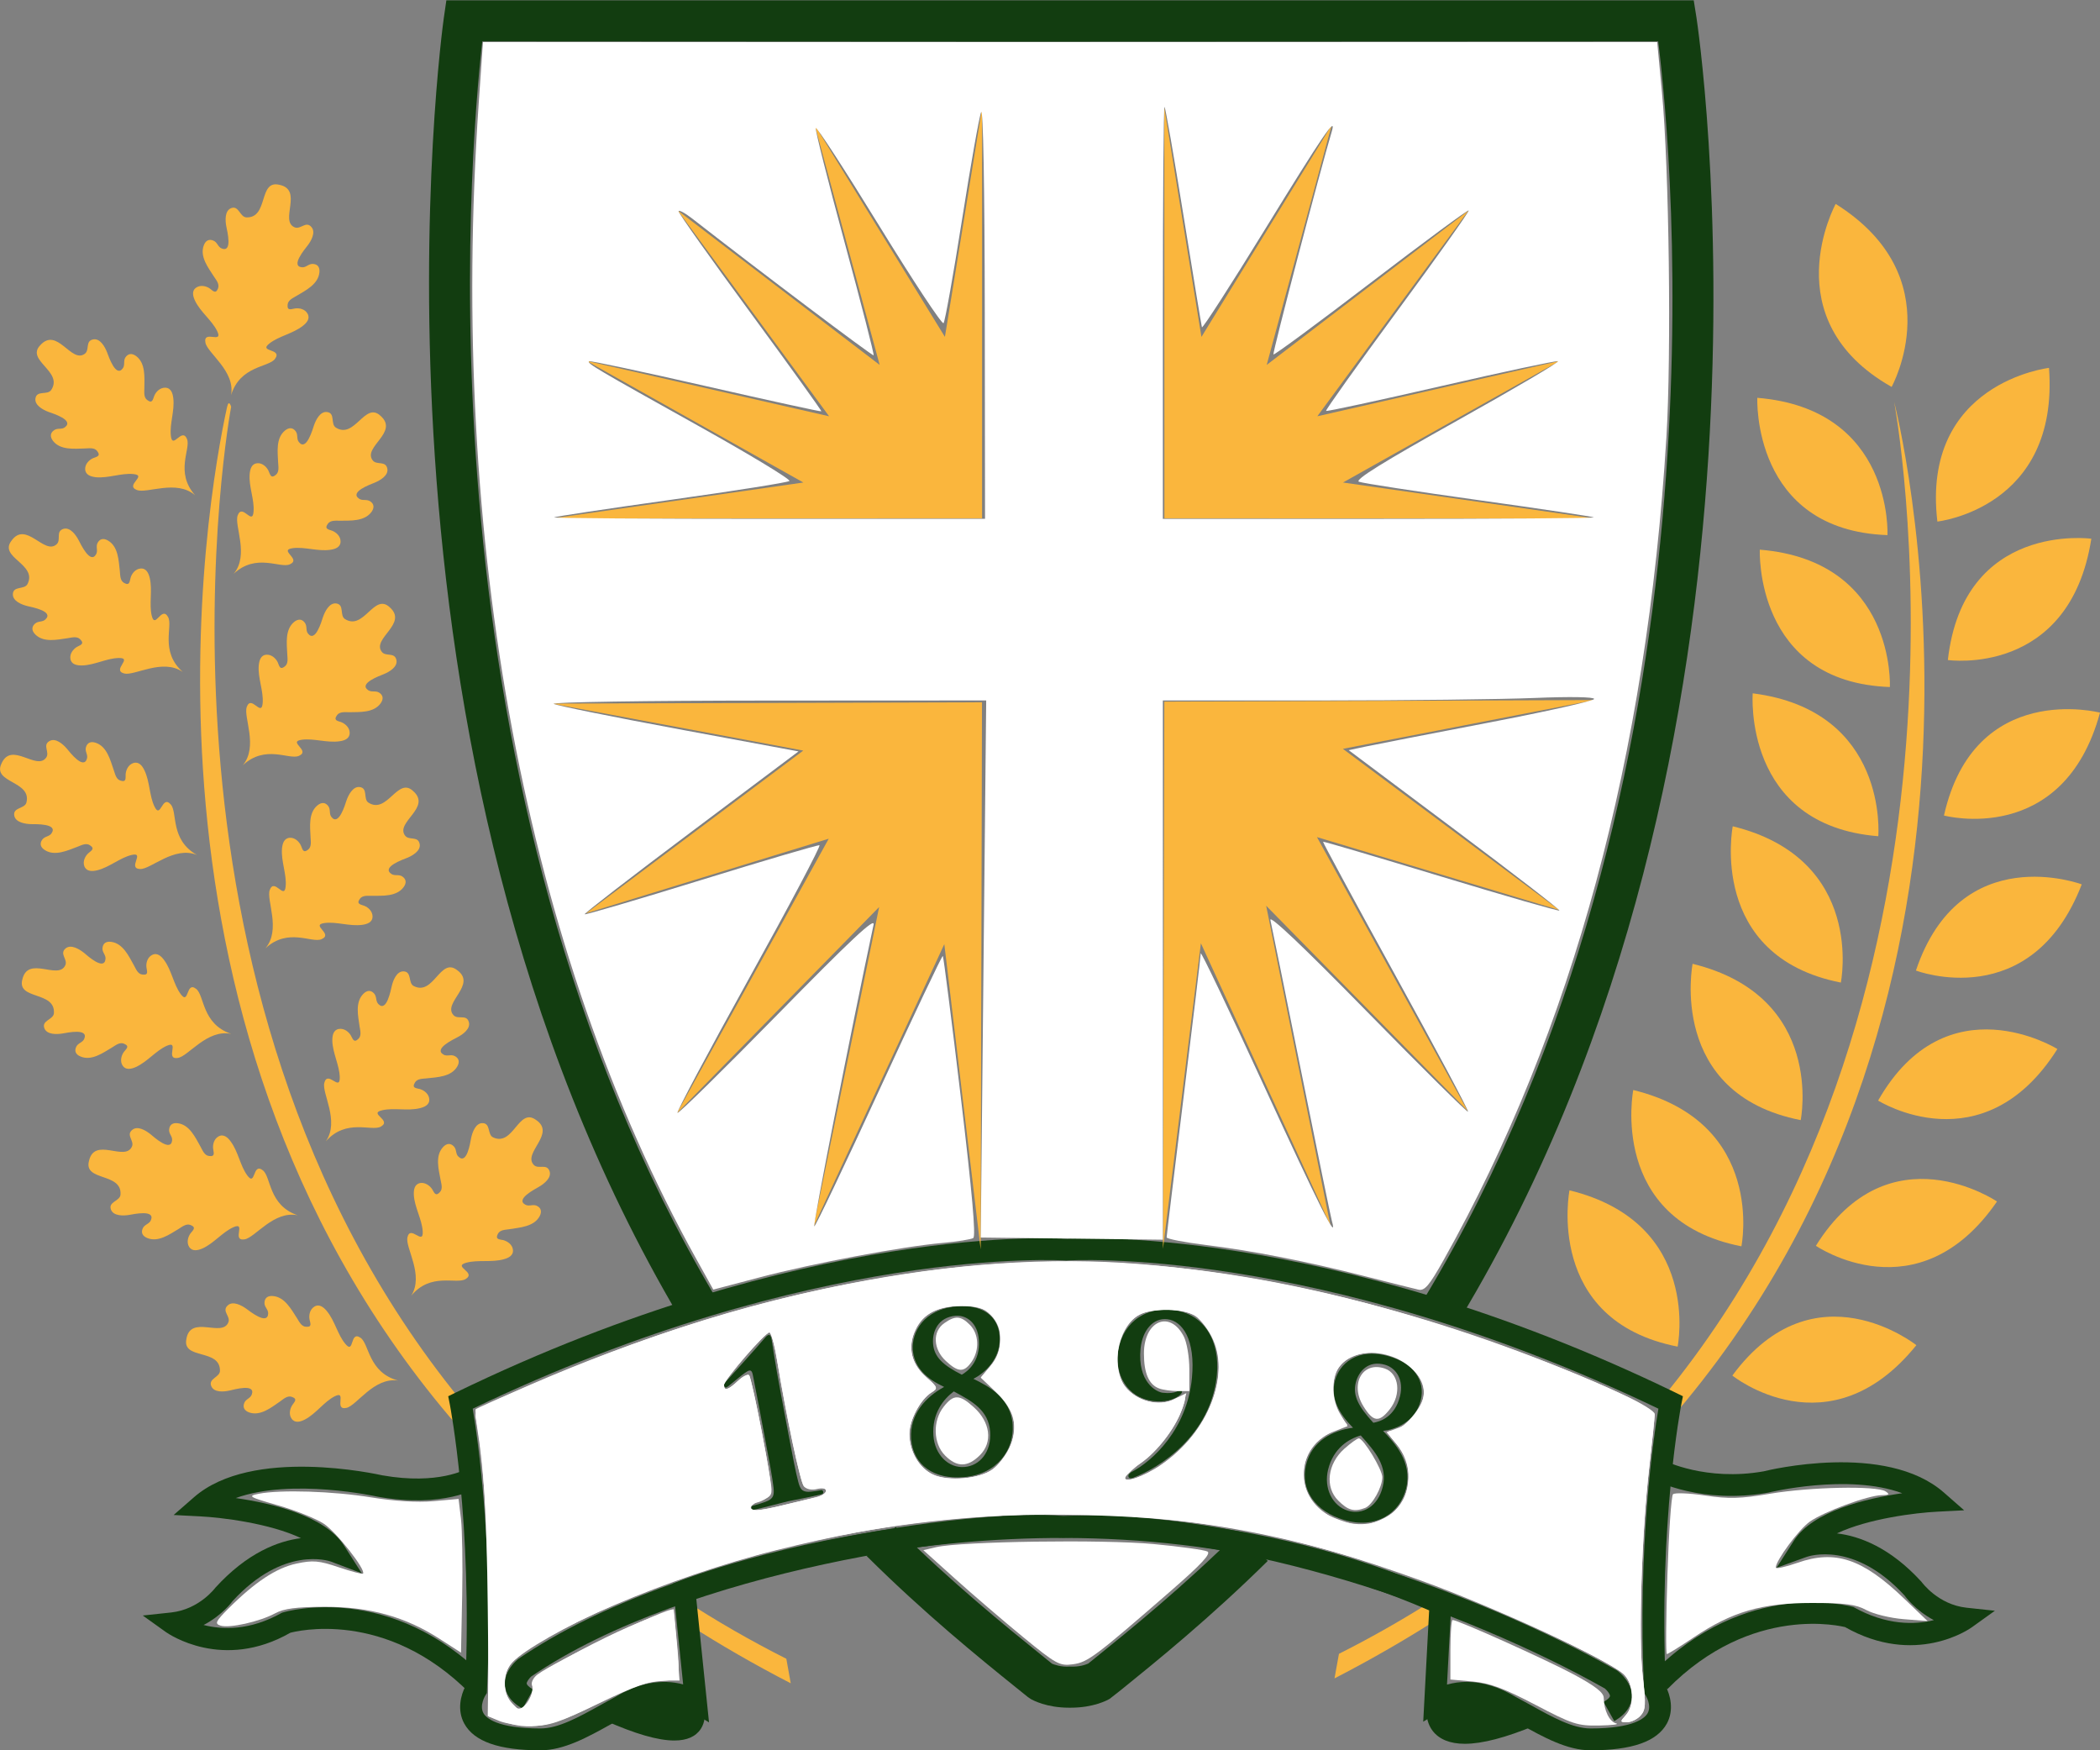 <?xml version="1.0" encoding="UTF-8" standalone="no"?>


<svg
   version="1.1"
   id="svg1"
   width="393.129"
   height="327.615"
   viewBox="0 0 393.129 327.615"
   xmlns="http://www.w3.org/2000/svg"
   xmlns:svg="http://www.w3.org/2000/svg">
  <rect x="0" y="0" width="393.129" height="327.615" fill="#808080" stroke="none"/>
  <defs
     id="defs1">
    <clipPath
       clipPathUnits="userSpaceOnUse"
       id="clipPath2">
      <path
         d="M 0,468 H 468 V 0 H 0 Z"
         transform="translate(-189.896,-137.469)"
         id="path2" />
    </clipPath>
    <clipPath
       clipPathUnits="userSpaceOnUse"
       id="clipPath4">
      <path
         d="M 0,468 H 468 V 0 H 0 Z"
         transform="translate(-159.279,-160.514)"
         id="path4" />
    </clipPath>
    <clipPath
       clipPathUnits="userSpaceOnUse"
       id="clipPath6">
      <path
         d="M 0,468 H 468 V 0 H 0 Z"
         transform="translate(-126.646,-281.529)"
         id="path6" />
    </clipPath>
    <clipPath
       clipPathUnits="userSpaceOnUse"
       id="clipPath8">
      <path
         d="M 0,468 H 468 V 0 H 0 Z"
         transform="translate(-127.921,-254.646)"
         id="path8" />
    </clipPath>
    <clipPath
       clipPathUnits="userSpaceOnUse"
       id="clipPath10">
      <path
         d="M 0,468 H 468 V 0 H 0 Z"
         transform="translate(-131.106,-228.957)"
         id="path10" />
    </clipPath>
    <clipPath
       clipPathUnits="userSpaceOnUse"
       id="clipPath12">
      <path
         d="M 0,468 H 468 V 0 H 0 Z"
         transform="translate(-139.589,-201.863)"
         id="path12" />
    </clipPath>
    <clipPath
       clipPathUnits="userSpaceOnUse"
       id="clipPath14">
      <path
         d="M 0,468 H 468 V 0 H 0 Z"
         transform="translate(-151.569,-180.176)"
         id="path14" />
    </clipPath>
    <clipPath
       clipPathUnits="userSpaceOnUse"
       id="clipPath16">
      <path
         d="M 0,468 H 468 V 0 H 0 Z"
         transform="translate(-121.246,-292.543)"
         id="path16" />
    </clipPath>
    <clipPath
       clipPathUnits="userSpaceOnUse"
       id="clipPath18">
      <path
         d="M 0,468 H 468 V 0 H 0 Z"
         transform="translate(-119.502,-267.75)"
         id="path18" />
    </clipPath>
    <clipPath
       clipPathUnits="userSpaceOnUse"
       id="clipPath20">
      <path
         d="M 0,468 H 468 V 0 H 0 Z"
         transform="translate(-121.498,-242.061)"
         id="path20" />
    </clipPath>
    <clipPath
       clipPathUnits="userSpaceOnUse"
       id="clipPath22">
      <path
         d="M 0,468 H 468 V 0 H 0 Z"
         transform="translate(-126.298,-216.943)"
         id="path22" />
    </clipPath>
    <clipPath
       clipPathUnits="userSpaceOnUse"
       id="clipPath24">
      <path
         d="M 0,468 H 468 V 0 H 0 Z"
         transform="translate(-135.641,-191.475)"
         id="path24" />
    </clipPath>
    <clipPath
       clipPathUnits="userSpaceOnUse"
       id="clipPath26">
      <path
         d="M 0,468 H 468 V 0 H 0 Z"
         transform="translate(-149.739,-168.275)"
         id="path26" />
    </clipPath>
    <clipPath
       clipPathUnits="userSpaceOnUse"
       id="clipPath28">
      <path
         d="M 0,468 H 468 V 0 H 0 Z"
         transform="translate(-126.285,-306.615)"
         id="path28" />
    </clipPath>
    <clipPath
       clipPathUnits="userSpaceOnUse"
       id="clipPath30">
      <path
         d="M 0,468 H 468 V 0 H 0 Z"
         transform="translate(-295.558,-137.75)"
         id="path30" />
    </clipPath>
    <clipPath
       clipPathUnits="userSpaceOnUse"
       id="clipPath32">
      <path
         d="M 0,468 H 468 V 0 H 0 Z"
         transform="translate(-328.103,-162.514)"
         id="path32" />
    </clipPath>
    <clipPath
       clipPathUnits="userSpaceOnUse"
       id="clipPath34">
      <path
         d="M 0,468 H 468 V 0 H 0 Z"
         transform="translate(-337.121,-246.088)"
         id="path34" />
    </clipPath>
    <clipPath
       clipPathUnits="userSpaceOnUse"
       id="clipPath36">
      <path
         d="M 0,468 H 468 V 0 H 0 Z"
         transform="translate(-331.485,-226.781)"
         id="path36" />
    </clipPath>
    <clipPath
       clipPathUnits="userSpaceOnUse"
       id="clipPath38">
      <path
         d="M 0,468 H 468 V 0 H 0 Z"
         transform="translate(-323.155,-209.065)"
         id="path38" />
    </clipPath>
    <clipPath
       clipPathUnits="userSpaceOnUse"
       id="clipPath40">
      <path
         d="M 0,468 H 468 V 0 H 0 Z"
         transform="translate(-314.2,-194.984)"
         id="path40" />
    </clipPath>
    <clipPath
       clipPathUnits="userSpaceOnUse"
       id="clipPath42">
      <path
         d="M 0,468 H 468 V 0 H 0 Z"
         transform="translate(-339.926,-264.752)"
         id="path42" />
    </clipPath>
    <clipPath
       clipPathUnits="userSpaceOnUse"
       id="clipPath44">
      <path
         d="M 0,468 H 468 V 0 H 0 Z"
         transform="translate(-340.922,-284.918)"
         id="path44" />
    </clipPath>
    <clipPath
       clipPathUnits="userSpaceOnUse"
       id="clipPath46">
      <path
         d="M 0,468 H 468 V 0 H 0 Z"
         transform="translate(-340.571,-306.235)"
         id="path46" />
    </clipPath>
    <clipPath
       clipPathUnits="userSpaceOnUse"
       id="clipPath48">
      <path
         d="M 0,468 H 468 V 0 H 0 Z"
         transform="translate(-351.575,-333.455)"
         id="path48" />
    </clipPath>
    <clipPath
       clipPathUnits="userSpaceOnUse"
       id="clipPath50">
      <path
         d="M 0,468 H 468 V 0 H 0 Z"
         transform="translate(-381.526,-310.437)"
         id="path50" />
    </clipPath>
    <clipPath
       clipPathUnits="userSpaceOnUse"
       id="clipPath52">
      <path
         d="M 0,468 H 468 V 0 H 0 Z"
         transform="translate(-387.47,-286.456)"
         id="path52" />
    </clipPath>
    <clipPath
       clipPathUnits="userSpaceOnUse"
       id="clipPath54">
      <path
         d="M 0,468 H 468 V 0 H 0 Z"
         transform="translate(-386.123,-237.932)"
         id="path54" />
    </clipPath>
    <clipPath
       clipPathUnits="userSpaceOnUse"
       id="clipPath56">
      <path
         d="M 0,468 H 468 V 0 H 0 Z"
         transform="translate(-388.687,-262.041)"
         id="path56" />
    </clipPath>
    <clipPath
       clipPathUnits="userSpaceOnUse"
       id="clipPath58">
      <path
         d="M 0,468 H 468 V 0 H 0 Z"
         transform="translate(-382.703,-214.82)"
         id="path58" />
    </clipPath>
    <clipPath
       clipPathUnits="userSpaceOnUse"
       id="clipPath60">
      <path
         d="M 0,468 H 468 V 0 H 0 Z"
         transform="translate(-374.226,-193.414)"
         id="path60" />
    </clipPath>
    <clipPath
       clipPathUnits="userSpaceOnUse"
       id="clipPath62">
      <path
         d="M 0,468 H 468 V 0 H 0 Z"
         transform="translate(-362.904,-173.244)"
         id="path62" />
    </clipPath>
    <clipPath
       clipPathUnits="userSpaceOnUse"
       id="clipPath64">
      <path
         d="M 0,468 H 468 V 0 H 0 Z"
         transform="translate(-244.16,-122.353)"
         id="path64" />
    </clipPath>
    <clipPath
       clipPathUnits="userSpaceOnUse"
       id="clipPath66">
      <path
         d="M 0,468 H 468 V 0 H 0 Z"
         transform="translate(-298.844,-176.961)"
         id="path66" />
    </clipPath>
    <clipPath
       clipPathUnits="userSpaceOnUse"
       id="clipPath68">
      <path
         d="M 0,468 H 468 V 0 H 0 Z"
         transform="translate(-327.922,-124.939)"
         id="path68" />
    </clipPath>
    <clipPath
       clipPathUnits="userSpaceOnUse"
       id="clipPath70">
      <path
         d="M 0,468 H 468 V 0 H 0 Z"
         transform="translate(-159.91,-124.279)"
         id="path70" />
    </clipPath>
    <clipPath
       clipPathUnits="userSpaceOnUse"
       id="clipPath72">
      <path
         d="M 0,468 H 468 V 0 H 0 Z"
         transform="translate(-299.77,-125.977)"
         id="path72" />
    </clipPath>
    <clipPath
       clipPathUnits="userSpaceOnUse"
       id="clipPath74">
      <path
         d="M 0,468 H 468 V 0 H 0 Z"
         transform="translate(-320.487,-120.475)"
         id="path74" />
    </clipPath>
    <clipPath
       clipPathUnits="userSpaceOnUse"
       id="clipPath76">
      <path
         d="M 0,468 H 468 V 0 H 0 Z"
         transform="translate(-295.344,-123.195)"
         id="path76" />
    </clipPath>
    <clipPath
       clipPathUnits="userSpaceOnUse"
       id="clipPath78">
      <path
         d="M 0,468 H 468 V 0 H 0 Z"
         transform="translate(-296.316,-122.553)"
         id="path78" />
    </clipPath>
    <clipPath
       clipPathUnits="userSpaceOnUse"
       id="clipPath80">
      <path
         d="M 0,468 H 468 V 0 H 0 Z"
         transform="translate(-191.268,-123.637)"
         id="path80" />
    </clipPath>
    <clipPath
       clipPathUnits="userSpaceOnUse"
       id="clipPath82">
      <path
         d="M 0,468 H 468 V 0 H 0 Z"
         transform="translate(-181.524,-121.752)"
         id="path82" />
    </clipPath>
    <clipPath
       clipPathUnits="userSpaceOnUse"
       id="clipPath84">
      <path
         d="M 0,468 H 468 V 0 H 0 Z"
         transform="translate(-200.379,-164.752)"
         id="path84" />
    </clipPath>
    <clipPath
       clipPathUnits="userSpaceOnUse"
       id="clipPath86">
      <path
         d="M 0,468 H 468 V 0 H 0 Z"
         transform="translate(-231.274,-173.978)"
         id="path86" />
    </clipPath>
    <clipPath
       clipPathUnits="userSpaceOnUse"
       id="clipPath88">
      <path
         d="M 0,468 H 468 V 0 H 0 Z"
         transform="translate(-264.695,-169.084)"
         id="path88" />
    </clipPath>
    <clipPath
       clipPathUnits="userSpaceOnUse"
       id="clipPath90">
      <path
         d="M 0,468 H 468 V 0 H 0 Z"
         transform="translate(-290.409,-166.096)"
         id="path90" />
    </clipPath>
    <clipPath
       clipPathUnits="userSpaceOnUse"
       id="clipPath92">
      <path
         d="M 0,468 H 468 V 0 H 0 Z"
         transform="translate(-317.733,-289.302)"
         id="path92" />
    </clipPath>
    <clipPath
       clipPathUnits="userSpaceOnUse"
       id="clipPath94">
      <path
         d="M 0,468 H 468 V 0 H 0 Z"
         transform="translate(-171.303,-289.302)"
         id="path94" />
    </clipPath>
    <clipPath
       clipPathUnits="userSpaceOnUse"
       id="clipPath96">
      <path
         d="M 0,468 H 468 V 0 H 0 Z"
         transform="translate(-317.733,-263.805)"
         id="path96" />
    </clipPath>
    <clipPath
       clipPathUnits="userSpaceOnUse"
       id="clipPath98">
      <path
         d="M 0,468 H 468 V 0 H 0 Z"
         transform="translate(-171.293,-263.311)"
         id="path98" />
    </clipPath>
  </defs>
  <g
     id="layer-MC0"
     transform="translate(-125.119,-141.225)">
    <path
       id="path1"
       d="m 0,0 c 4.479,-2.914 9.259,-5.676 14.351,-8.25 l 0.619,-3.443 C 9.833,-9.045 5.011,-6.258 0.473,-3.342"
       style="fill:#fab63d;fill-opacity:1;fill-rule:nonzero;stroke:none"
       transform="matrix(1.333,0,0,-1.333,253.195,440.708)"
       clip-path="url(#clipPath2)" />
    <path
       id="path3"
       d="m 0,0 c -49.904,56.115 -36.388,131.685 -33.576,144.424 0.265,1.237 0.581,0.073 0.581,0.073 0,0 -15.256,-81.298 32.266,-139.522"
       style="fill:#fab63d;fill-opacity:1;fill-rule:nonzero;stroke:none"
       transform="matrix(1.333,0,0,-1.333,212.372,409.982)"
       clip-path="url(#clipPath4)" />
    <path
       id="path5"
       d="m 0,0 c 3.172,2.961 6.512,0.722 7.877,1.327 1.719,0.745 -1.634,1.976 0.41,2.273 1.67,0.217 3.533,-0.478 5.27,-0.23 0.712,0.096 1.456,0.36 1.456,1.17 0.009,0.728 -0.597,1.276 -1.162,1.5 -0.485,0.191 -1.17,0.221 -0.624,0.985 0.378,0.541 1.179,0.421 1.737,0.429 1.449,0.023 3.415,-0.113 4.403,1.247 0.405,0.578 0.371,1.13 -0.22,1.496 -0.503,0.313 -1.063,0.02 -1.532,0.351 -1.386,0.95 1.574,1.992 2.218,2.262 0.73,0.305 1.942,0.997 1.748,1.961 -0.235,1.176 -1.516,0.427 -2.067,1.176 -1.401,1.875 3.777,3.939 1.086,6.259 -2.174,2.014 -3.595,-3.343 -6.246,-1.677 -0.786,0.502 -0.04,2.034 -1.233,2.185 C 12.158,22.85 11.535,21.599 11.279,20.84 11.06,20.188 10.194,17.177 9.166,18.496 8.798,18.938 9.067,19.519 8.723,20.001 8.311,20.564 7.766,20.575 7.214,20.122 5.905,19.062 6.181,17.095 6.243,15.654 6.266,15.093 6.44,14.315 5.922,13.893 5.197,13.304 5.125,13.988 4.901,14.452 4.642,15.007 4.042,15.579 3.326,15.529 2.519,15.47 2.31,14.707 2.247,13.995 2.109,12.245 2.927,10.435 2.795,8.748 2.651,6.697 1.21,9.961 0.563,8.2 0.049,6.799 2.222,2.634 0,0"
       style="fill:#fab63d;fill-opacity:1;fill-rule:nonzero;stroke:none"
       transform="matrix(1.333,0,0,-1.333,168.861,248.628)"
       clip-path="url(#clipPath6)" />
    <path
       id="path7"
       d="m 0,0 c 3.186,2.975 6.514,0.722 7.881,1.324 1.72,0.749 -1.633,1.979 0.411,2.266 1.669,0.228 3.53,-0.461 5.268,-0.217 0.719,0.09 1.458,0.358 1.458,1.173 0.009,0.723 -0.596,1.277 -1.159,1.508 -0.489,0.187 -1.165,0.207 -0.63,0.973 0.384,0.548 1.175,0.428 1.735,0.428 1.451,0.036 3.426,-0.107 4.401,1.25 0.419,0.582 0.379,1.123 -0.207,1.504 -0.509,0.308 -1.067,0.02 -1.543,0.341 -1.381,0.946 1.579,1.999 2.218,2.263 0.735,0.301 1.945,1 1.753,1.962 -0.244,1.174 -1.516,0.428 -2.067,1.174 -1.411,1.882 3.775,3.944 1.096,6.267 -2.19,2.013 -3.607,-3.349 -6.258,-1.678 -0.784,0.495 -0.038,2.026 -1.227,2.19 -0.967,0.13 -1.584,-1.13 -1.85,-1.875 C 11.063,20.187 10.197,17.189 9.164,18.499 8.814,18.947 9.083,19.525 8.725,20.01 8.32,20.578 7.771,20.578 7.215,20.13 5.917,19.06 6.186,17.102 6.248,15.664 6.268,15.093 6.445,14.314 5.925,13.899 5.202,13.314 5.128,13.986 4.916,14.461 4.646,15.022 4.046,15.574 3.331,15.531 2.524,15.484 2.313,14.715 2.245,13.997 2.113,12.255 2.93,10.433 2.8,8.758 2.651,6.692 1.208,9.962 0.568,8.204 0.057,6.813 2.225,2.641 0,0"
       style="fill:#fab63d;fill-opacity:1;fill-rule:nonzero;stroke:none"
       transform="matrix(1.333,0,0,-1.333,170.561,284.472)"
       clip-path="url(#clipPath8)" />
    <path
       id="path9"
       d="m 0,0 c 3.196,2.951 6.517,0.678 7.881,1.281 1.726,0.748 -1.616,1.992 0.428,2.27 1.673,0.217 3.523,-0.492 5.271,-0.258 0.706,0.096 1.461,0.353 1.462,1.16 0.011,0.728 -0.593,1.296 -1.156,1.514 -0.48,0.187 -1.168,0.227 -0.623,0.983 0.389,0.541 1.183,0.408 1.731,0.421 1.454,0.013 3.425,-0.127 4.416,1.223 0.42,0.575 0.381,1.123 -0.209,1.508 -0.493,0.317 -1.061,0.02 -1.529,0.351 -1.373,0.96 1.584,1.989 2.224,2.247 0.744,0.301 1.953,0.992 1.765,1.945 -0.227,1.187 -1.512,0.451 -2.054,1.187 -1.4,1.895 3.803,3.927 1.125,6.26 -2.168,2.036 -3.622,-3.322 -6.263,-1.637 -0.77,0.491 -0.023,2.025 -1.217,2.186 -0.961,0.14 -1.594,-1.11 -1.859,-1.855 -0.221,-0.665 -1.097,-3.667 -2.13,-2.34 C 8.916,18.89 9.181,19.465 8.837,19.953 8.422,20.521 7.881,20.528 7.321,20.083 6.014,19.024 6.274,17.062 6.336,15.624 6.353,15.056 6.517,14.277 6.005,13.863 5.27,13.285 5.202,13.957 4.984,14.431 4.729,14.993 4.135,15.561 3.417,15.521 2.606,15.463 2.392,14.705 2.323,13.99 2.183,12.242 2.987,10.419 2.845,8.742 2.678,6.682 1.267,9.952 0.608,8.2 0.085,6.809 2.231,2.631 0,0"
       style="fill:#fab63d;fill-opacity:1;fill-rule:nonzero;stroke:none"
       transform="matrix(1.333,0,0,-1.333,174.809,318.724)"
       clip-path="url(#clipPath10)" />
    <path
       id="path11"
       d="m 0,0 c 2.876,3.25 6.413,1.338 7.715,2.061 1.638,0.916 -1.807,1.837 0.194,2.298 1.648,0.389 3.564,-0.132 5.27,0.287 0.698,0.161 1.417,0.489 1.345,1.297 -0.066,0.717 -0.718,1.217 -1.303,1.391 -0.498,0.141 -1.194,0.102 -0.719,0.902 0.332,0.596 1.13,0.535 1.68,0.604 1.444,0.16 3.423,0.207 4.269,1.656 0.361,0.623 0.269,1.158 -0.358,1.479 -0.525,0.267 -1.063,-0.088 -1.555,0.193 -1.464,0.816 1.377,2.133 1.991,2.467 0.705,0.369 1.839,1.183 1.552,2.119 -0.334,1.144 -1.542,0.275 -2.159,0.967 -1.581,1.742 3.383,4.289 0.49,6.334 -2.367,1.816 -3.267,-3.674 -6.067,-2.256 -0.824,0.418 -0.229,2.021 -1.428,2.062 C 9.946,23.902 9.445,22.598 9.261,21.818 9.094,21.141 8.526,18.068 7.368,19.281 6.971,19.699 7.175,20.285 6.794,20.738 6.328,21.271 5.783,21.221 5.278,20.719 4.08,19.525 4.533,17.607 4.73,16.176 4.809,15.617 5.054,14.863 4.583,14.398 3.909,13.74 3.776,14.414 3.51,14.863 3.204,15.391 2.556,15.893 1.833,15.779 1.043,15.645 0.908,14.863 0.908,14.154 0.944,12.389 1.925,10.664 1.954,8.979 1.997,6.928 0.259,10.029 -0.214,8.211 -0.595,6.773 1.964,2.836 0,0"
       style="fill:#fab63d;fill-opacity:1;fill-rule:nonzero;stroke:none"
       transform="matrix(1.333,0,0,-1.333,186.119,354.849)"
       clip-path="url(#clipPath12)" />
    <path
       id="path13"
       d="m 0,0 c 2.753,3.344 6.358,1.564 7.638,2.348 1.598,0.974 -1.884,1.744 0.099,2.298 1.63,0.442 3.572,0.014 5.255,0.483 0.696,0.185 1.402,0.541 1.297,1.355 -0.092,0.723 -0.768,1.178 -1.359,1.338 -0.502,0.114 -1.18,0.053 -0.747,0.889 0.307,0.582 1.101,0.555 1.656,0.648 1.434,0.235 3.408,0.342 4.205,1.819 0.33,0.636 0.218,1.177 -0.422,1.47 -0.532,0.235 -1.054,-0.127 -1.565,0.135 -1.482,0.762 1.302,2.172 1.895,2.528 0.697,0.4 1.802,1.255 1.481,2.185 -0.388,1.137 -1.566,0.221 -2.204,0.877 -1.638,1.691 3.23,4.418 0.255,6.357 -2.431,1.711 -3.124,-3.796 -5.971,-2.488 -0.84,0.383 -0.311,2.006 -1.51,2.006 -0.967,0 -1.424,-1.316 -1.584,-2.105 C 8.285,21.461 7.832,18.373 6.634,19.543 6.218,19.93 6.408,20.545 5.997,20.973 5.519,21.48 4.974,21.414 4.486,20.893 3.331,19.656 3.859,17.758 4.118,16.334 4.217,15.785 4.489,15.035 4.033,14.555 3.386,13.873 3.229,14.535 2.947,14.969 2.616,15.477 1.949,15.959 1.24,15.832 0.453,15.658 0.341,14.883 0.374,14.16 0.473,12.416 1.526,10.73 1.621,9.039 1.74,6.98 -0.127,10.029 -0.525,8.203 -0.849,6.74 1.847,2.902 0,0"
       style="fill:#fab63d;fill-opacity:1;fill-rule:nonzero;stroke:none"
       transform="matrix(1.333,0,0,-1.333,202.092,383.766)"
       clip-path="url(#clipPath14)" />
    <path
       id="path15"
       d="m 0,0 c -2.892,3.246 -0.585,6.532 -1.148,7.904 -0.719,1.742 -2.035,-1.578 -2.272,0.467 -0.184,1.672 0.555,3.522 0.344,5.261 -0.078,0.712 -0.327,1.471 -1.138,1.486 -0.733,0.01 -1.302,-0.574 -1.527,-1.125 -0.208,-0.492 -0.251,-1.175 -0.995,-0.607 -0.545,0.391 -0.394,1.178 -0.404,1.732 0.01,1.451 0.19,3.42 -1.142,4.432 -0.583,0.428 -1.121,0.398 -1.519,-0.177 -0.321,-0.501 -0.025,-1.071 -0.366,-1.534 -0.978,-1.352 -1.969,1.617 -2.218,2.263 -0.296,0.749 -0.961,1.969 -1.924,1.798 -1.183,-0.207 -0.468,-1.516 -1.216,-2.034 -1.906,-1.366 -3.861,3.854 -6.24,1.21 -2.061,-2.142 3.271,-3.663 1.544,-6.276 -0.511,-0.777 -2.031,0 -2.214,-1.186 -0.15,-0.967 1.086,-1.618 1.825,-1.894 0.662,-0.236 3.64,-1.155 2.308,-2.16 -0.445,-0.357 -1.023,-0.061 -1.507,-0.406 -0.582,-0.394 -0.592,-0.944 -0.156,-1.516 1.031,-1.312 2.995,-1.096 4.446,-1.056 0.575,0.01 1.352,0.168 1.745,-0.354 0.585,-0.749 -0.095,-0.804 -0.587,-1.015 -0.548,-0.245 -1.124,-0.829 -1.093,-1.548 0.04,-0.807 0.787,-1.032 1.503,-1.121 1.746,-0.159 3.58,0.61 5.26,0.446 C -6.644,2.793 -9.932,1.428 -8.19,0.749 -6.794,0.207 -2.592,2.282 0,0"
       style="fill:#fab63d;fill-opacity:1;fill-rule:nonzero;stroke:none"
       transform="matrix(1.333,0,0,-1.333,161.661,233.943)"
       clip-path="url(#clipPath16)" />
    <path
       id="path17"
       d="m 0,0 c -3.261,2.888 -1.341,6.421 -2.066,7.715 -0.916,1.651 -1.825,-1.805 -2.3,0.207 -0.381,1.635 0.131,3.557 -0.272,5.262 -0.167,0.702 -0.5,1.417 -1.302,1.34 -0.722,-0.064 -1.222,-0.709 -1.389,-1.294 -0.151,-0.501 -0.109,-1.183 -0.921,-0.722 -0.582,0.322 -0.532,1.13 -0.592,1.689 -0.167,1.43 -0.212,3.419 -1.663,4.258 -0.62,0.365 -1.158,0.264 -1.475,-0.357 -0.26,-0.529 0.091,-1.06 -0.188,-1.561 -0.817,-1.461 -2.146,1.38 -2.474,1.995 -0.371,0.702 -1.174,1.835 -2.112,1.563 -1.152,-0.353 -0.283,-1.55 -0.968,-2.168 -1.74,-1.571 -4.289,3.39 -6.346,0.491 -1.8,-2.366 3.675,-3.262 2.261,-6.07 -0.418,-0.822 -2.014,-0.227 -2.057,-1.417 -0.04,-0.986 1.273,-1.488 2.037,-1.679 0.679,-0.16 3.747,-0.728 2.539,-1.871 -0.409,-0.408 -1.006,-0.194 -1.462,-0.592 -0.515,-0.451 -0.48,-0.999 0.028,-1.514 1.179,-1.19 3.104,-0.735 4.541,-0.535 0.565,0.084 1.312,0.321 1.775,-0.154 0.664,-0.675 -0.01,-0.815 -0.463,-1.063 -0.521,-0.321 -1.033,-0.963 -0.911,-1.685 0.127,-0.795 0.911,-0.925 1.62,-0.925 1.757,0.04 3.485,1.019 5.164,1.049 2.071,0.037 -1.039,-1.695 0.771,-2.176 C -6.774,-0.582 -2.84,1.962 0,0"
       style="fill:#fab63d;fill-opacity:1;fill-rule:nonzero;stroke:none"
       transform="matrix(1.333,0,0,-1.333,159.337,267)"
       clip-path="url(#clipPath18)" />
    <path
       id="path19"
       d="m 0,0 c -3.803,2.122 -2.701,5.986 -3.684,7.093 -1.247,1.421 -1.389,-2.15 -2.288,-0.29 -0.731,1.51 -0.638,3.489 -1.411,5.084 -0.301,0.645 -0.79,1.266 -1.557,1.019 -0.689,-0.22 -1.037,-0.956 -1.08,-1.571 -0.034,-0.522 0.154,-1.173 -0.735,-0.889 -0.632,0.191 -0.754,0.983 -0.945,1.504 -0.476,1.374 -0.947,3.296 -2.535,3.807 -0.691,0.228 -1.185,0.011 -1.372,-0.672 -0.144,-0.567 0.319,-1.002 0.153,-1.561 -0.484,-1.601 -2.392,0.89 -2.839,1.421 -0.514,0.595 -1.546,1.534 -2.406,1.06 -1.052,-0.578 0.059,-1.574 -0.479,-2.33 -1.359,-1.912 -4.907,2.387 -6.296,-0.879 -1.251,-2.701 4.298,-2.397 3.518,-5.439 -0.231,-0.889 -1.92,-0.648 -1.707,-1.836 0.181,-0.965 1.565,-1.172 2.352,-1.193 0.695,-0.01 3.819,0.094 2.885,-1.286 -0.313,-0.479 -0.943,-0.398 -1.297,-0.88 -0.41,-0.561 -0.256,-1.093 0.354,-1.477 1.404,-0.903 3.193,-0.053 4.555,0.455 0.524,0.193 1.207,0.594 1.761,0.234 0.798,-0.509 0.167,-0.786 -0.223,-1.144 -0.449,-0.415 -0.803,-1.156 -0.536,-1.832 0.31,-0.749 1.1,-0.714 1.786,-0.554 1.71,0.414 3.189,1.752 4.827,2.152 2.007,0.482 -0.654,-1.898 1.216,-1.972 C -6.483,-2.029 -3.203,1.307 0,0"
       style="fill:#fab63d;fill-opacity:1;fill-rule:nonzero;stroke:none"
       transform="matrix(1.333,0,0,-1.333,161.997,301.252)"
       clip-path="url(#clipPath20)" />
    <path
       id="path21"
       d="m 0,0 c -4.128,1.396 -3.737,5.393 -4.912,6.314 -1.476,1.166 -0.971,-2.38 -2.191,-0.709 -0.991,1.364 -1.264,3.331 -2.303,4.741 -0.416,0.582 -1.011,1.117 -1.72,0.728 -0.639,-0.34 -0.853,-1.123 -0.774,-1.73 0.062,-0.53 0.358,-1.137 -0.561,-1.014 -0.669,0.063 -0.928,0.826 -1.201,1.307 -0.715,1.271 -1.525,3.068 -3.192,3.287 -0.712,0.096 -1.165,-0.201 -1.22,-0.901 -0.04,-0.587 0.494,-0.949 0.423,-1.517 -0.178,-1.664 -2.501,0.435 -3.032,0.887 -0.63,0.49 -1.81,1.236 -2.569,0.611 -0.921,-0.77 0.348,-1.545 -0.048,-2.373 -0.992,-2.133 -5.263,1.457 -6.037,-2.02 -0.736,-2.867 4.654,-1.57 4.442,-4.707 -0.062,-0.916 -1.765,-0.996 -1.339,-2.111 0.341,-0.916 1.742,-0.869 2.526,-0.74 0.68,0.113 3.73,0.779 3.068,-0.754 -0.224,-0.522 -0.859,-0.563 -1.119,-1.102 -0.302,-0.621 -0.049,-1.115 0.616,-1.377 1.543,-0.648 3.147,0.522 4.401,1.264 0.471,0.281 1.08,0.803 1.686,0.539 0.873,-0.357 0.298,-0.738 -0.016,-1.16 -0.351,-0.488 -0.575,-1.277 -0.187,-1.899 0.432,-0.681 1.198,-0.507 1.853,-0.228 1.608,0.723 2.815,2.293 4.351,2.988 1.897,0.83 -0.296,-1.97 1.554,-1.703 C -6.013,-3.166 -3.389,0.709 0,0"
       style="fill:#fab63d;fill-opacity:1;fill-rule:nonzero;stroke:none"
       transform="matrix(1.333,0,0,-1.333,168.397,334.742)"
       clip-path="url(#clipPath22)" />
    <path
       id="path23"
       d="M 0,0 C -4.117,1.404 -3.724,5.402 -4.899,6.318 -6.378,7.48 -5.873,3.945 -7.09,5.609 c -0.994,1.364 -1.262,3.323 -2.306,4.733 -0.417,0.59 -1.01,1.123 -1.719,0.742 -0.636,-0.34 -0.841,-1.137 -0.768,-1.73 0.06,-0.53 0.35,-1.151 -0.571,-1.024 -0.663,0.074 -0.922,0.83 -1.198,1.311 -0.719,1.269 -1.524,3.076 -3.192,3.289 -0.716,0.093 -1.163,-0.201 -1.22,-0.909 -0.039,-0.589 0.486,-0.937 0.422,-1.505 -0.177,-1.664 -2.505,0.435 -3.04,0.877 -0.613,0.494 -1.801,1.236 -2.555,0.607 -0.933,-0.754 0.338,-1.531 -0.054,-2.365 -0.991,-2.133 -5.265,1.457 -6.03,-2.02 -0.741,-2.875 4.65,-1.578 4.432,-4.707 -0.055,-0.916 -1.764,-0.99 -1.339,-2.105 0.347,-0.924 1.754,-0.877 2.528,-0.75 0.685,0.115 3.737,0.789 3.073,-0.748 -0.219,-0.528 -0.862,-0.569 -1.121,-1.104 -0.306,-0.629 -0.047,-1.115 0.617,-1.39 1.544,-0.641 3.149,0.529 4.392,1.271 0.487,0.293 1.083,0.814 1.697,0.555 0.869,-0.356 0.302,-0.742 -0.014,-1.17 -0.358,-0.488 -0.58,-1.278 -0.194,-1.899 0.44,-0.675 1.202,-0.502 1.857,-0.228 1.611,0.722 2.82,2.301 4.354,2.988 1.894,0.83 -0.301,-1.973 1.556,-1.705 C -6,-3.168 -3.376,0.709 0,0"
       style="fill:#fab63d;fill-opacity:1;fill-rule:nonzero;stroke:none"
       transform="matrix(1.333,0,0,-1.333,180.855,368.701)"
       clip-path="url(#clipPath24)" />
    <path
       id="path25"
       d="M 0,0 C -4.204,1.137 -4.051,5.168 -5.285,6.012 -6.828,7.074 -6.116,3.57 -7.428,5.168 c -1.076,1.291 -1.461,3.236 -2.589,4.594 -0.453,0.549 -1.073,1.049 -1.758,0.615 -0.617,-0.375 -0.781,-1.178 -0.672,-1.772 0.094,-0.521 0.426,-1.123 -0.496,-1.05 -0.669,0.033 -0.981,0.775 -1.279,1.236 -0.789,1.211 -1.71,2.963 -3.386,3.082 -0.715,0.055 -1.155,-0.266 -1.165,-0.982 0,-0.594 0.551,-0.909 0.521,-1.485 -0.091,-1.664 -2.532,0.289 -3.093,0.696 -0.647,0.462 -1.881,1.13 -2.589,0.449 -0.886,-0.803 0.432,-1.512 0.092,-2.367 -0.866,-2.186 -5.347,1.129 -5.902,-2.373 -0.565,-2.922 4.743,-1.284 4.721,-4.434 -0.006,-0.922 -1.703,-1.096 -1.208,-2.186 0.398,-0.902 1.789,-0.769 2.566,-0.587 0.677,0.146 3.685,1.015 3.107,-0.563 -0.181,-0.535 -0.821,-0.615 -1.047,-1.17 -0.258,-0.641 0.024,-1.109 0.703,-1.35 1.584,-0.535 3.113,0.723 4.307,1.538 0.463,0.328 1.031,0.877 1.658,0.656 0.889,-0.301 0.344,-0.731 0.061,-1.17 -0.33,-0.51 -0.507,-1.311 -0.081,-1.9 0.473,-0.661 1.23,-0.434 1.863,-0.114 1.561,0.823 2.671,2.475 4.164,3.25 1.837,0.942 -0.171,-2 1.656,-1.619 C -5.807,-3.529 -3.415,0.508 0,0"
       style="fill:#fab63d;fill-opacity:1;fill-rule:nonzero;stroke:none"
       transform="matrix(1.333,0,0,-1.333,199.652,399.633)"
       clip-path="url(#clipPath26)" />
    <path
       id="path27"
       d="m 0,0 c 1.272,4.153 5.285,3.881 6.164,5.086 1.113,1.513 -2.402,0.906 -0.77,2.174 1.322,1.032 3.277,1.366 4.668,2.452 0.562,0.44 1.076,1.023 0.673,1.732 -0.358,0.637 -1.154,0.817 -1.765,0.722 -0.513,-0.075 -1.116,-0.388 -1.031,0.531 0.054,0.669 0.804,0.955 1.277,1.25 1.247,0.748 3.022,1.617 3.189,3.285 0.069,0.709 -0.227,1.165 -0.939,1.19 -0.604,0.02 -0.924,-0.522 -1.5,-0.472 -1.656,0.124 0.371,2.519 0.791,3.071 0.48,0.623 1.175,1.834 0.521,2.586 -0.773,0.899 -1.514,-0.408 -2.371,-0.041 -2.143,0.94 1.305,5.312 -2.185,5.976 -2.906,0.655 -1.44,-4.695 -4.573,-4.585 -0.925,0.04 -1.051,1.733 -2.159,1.29 -0.906,-0.371 -0.811,-1.782 -0.663,-2.545 0.131,-0.697 0.902,-3.724 -0.646,-3.111 -0.538,0.209 -0.595,0.856 -1.141,1.092 -0.637,0.285 -1.12,0.02 -1.373,-0.652 -0.593,-1.574 0.624,-3.137 1.408,-4.358 0.299,-0.472 0.834,-1.059 0.596,-1.679 -0.33,-0.869 -0.733,-0.328 -1.159,-0.024 -0.5,0.348 -1.294,0.535 -1.901,0.133 C -5.567,14.656 -5.362,13.887 -5.062,13.246 -4.295,11.654 -2.691,10.5 -1.949,8.983 -1.063,7.117 -3.941,9.219 -3.608,7.382 -3.353,5.906 0.61,3.4 0,0"
       style="fill:#fab63d;fill-opacity:1;fill-rule:nonzero;stroke:none"
       transform="matrix(1.333,0,0,-1.333,168.38,215.18)"
       clip-path="url(#clipPath28)" />
    <path
       id="path29"
       d="m 0,0 c -4.299,-2.762 -8.865,-5.383 -13.729,-7.836 l -0.625,-3.449 c 5.289,2.726 10.249,5.601 14.895,8.59"
       style="fill:#fab63d;fill-opacity:1;fill-rule:nonzero;stroke:none"
       transform="matrix(1.333,0,0,-1.333,394.077,440.333)"
       clip-path="url(#clipPath30)" />
    <path
       id="path31"
       d="m 0,0 c 53.057,60.932 31.689,143.19 31.689,143.19 0,0 15.284,-81.46 -32.398,-139.694"
       style="fill:#fab63d;fill-opacity:1;fill-rule:nonzero;stroke:none"
       transform="matrix(1.333,0,0,-1.333,437.47,407.315)"
       clip-path="url(#clipPath32)" />
    <path
       id="path33"
       d="m 0,0 c 0,0 -3.57,-18.258 15.183,-21.948 0,0 3.506,17.355 -15.183,21.948"
       style="fill:#fab63d;fill-opacity:1;fill-rule:nonzero;stroke:none"
       transform="matrix(1.333,0,0,-1.333,449.495,295.882)"
       clip-path="url(#clipPath34)" />
    <path
       id="path35"
       d="m 0,0 c 0,0 -3.57,-18.266 15.183,-21.949 0,0 3.509,17.363 -15.183,21.949"
       style="fill:#fab63d;fill-opacity:1;fill-rule:nonzero;stroke:none"
       transform="matrix(1.333,0,0,-1.333,441.981,321.625)"
       clip-path="url(#clipPath36)" />
    <path
       id="path37"
       d="m 0,0 c 0,0 -3.577,-18.266 15.189,-21.949 0,0 3.517,17.363 -15.189,21.949"
       style="fill:#fab63d;fill-opacity:1;fill-rule:nonzero;stroke:none"
       transform="matrix(1.333,0,0,-1.333,430.874,345.247)"
       clip-path="url(#clipPath38)" />
    <path
       id="path39"
       d="m 0,0 c 0,0 -3.573,-18.258 15.185,-21.949 0,0 3.511,17.357 -15.185,21.949"
       style="fill:#fab63d;fill-opacity:1;fill-rule:nonzero;stroke:none"
       transform="matrix(1.333,0,0,-1.333,418.934,364.021)"
       clip-path="url(#clipPath40)" />
    <path
       id="path41"
       d="m 0,0 c 0,0 -1.428,-18.539 17.637,-20.066 0,0 1.47,17.643 -17.637,20.066"
       style="fill:#fab63d;fill-opacity:1;fill-rule:nonzero;stroke:none"
       transform="matrix(1.333,0,0,-1.333,453.234,270.998)"
       clip-path="url(#clipPath42)" />
    <path
       id="path43"
       d="M 0,0 C 0,0 -0.812,-18.606 18.265,-19.288 18.265,-19.288 19.15,-1.571 0,0"
       style="fill:#fab63d;fill-opacity:1;fill-rule:nonzero;stroke:none"
       transform="matrix(1.333,0,0,-1.333,454.563,244.109)"
       clip-path="url(#clipPath44)" />
    <path
       id="path45"
       d="m 0,0 c 0,0 -0.812,-18.609 18.278,-19.278 0,0 0.879,17.705 -18.278,19.278"
       style="fill:#fab63d;fill-opacity:1;fill-rule:nonzero;stroke:none"
       transform="matrix(1.333,0,0,-1.333,454.095,215.686)"
       clip-path="url(#clipPath46)" />
    <path
       id="path47"
       d="M 0,0 C 0,0 -8.885,-16.227 7.855,-25.696 7.855,-25.696 16.406,-10.3 0,0"
       style="fill:#fab63d;fill-opacity:1;fill-rule:nonzero;stroke:none"
       transform="matrix(1.333,0,0,-1.333,468.767,179.393)"
       clip-path="url(#clipPath48)" />
    <path
       id="path49"
       d="m 0,0 c 0,0 -17.983,-2.064 -15.678,-21.578 0,0 17.136,1.854 15.678,21.578"
       style="fill:#fab63d;fill-opacity:1;fill-rule:nonzero;stroke:none"
       transform="matrix(1.333,0,0,-1.333,508.702,210.084)"
       clip-path="url(#clipPath50)" />
    <path
       id="path51"
       d="m 0,0 c 0,0 -17.96,2.458 -20.15,-17.035 0,0 17.102,-2.453 20.15,17.035"
       style="fill:#fab63d;fill-opacity:1;fill-rule:nonzero;stroke:none"
       transform="matrix(1.333,0,0,-1.333,516.626,242.059)"
       clip-path="url(#clipPath52)" />
    <path
       id="path53"
       d="m 0,0 c 0,0 -17.059,6.412 -23.289,-12.1 0,0 16.212,-6.201 23.289,12.1"
       style="fill:#fab63d;fill-opacity:1;fill-rule:nonzero;stroke:none"
       transform="matrix(1.333,0,0,-1.333,514.831,306.757)"
       clip-path="url(#clipPath54)" />
    <path
       id="path55"
       d="m 0,0 c 0,0 -17.633,4.607 -21.915,-14.447 0,0 16.761,-4.493 21.915,14.447"
       style="fill:#fab63d;fill-opacity:1;fill-rule:nonzero;stroke:none"
       transform="matrix(1.333,0,0,-1.333,518.249,274.613)"
       clip-path="url(#clipPath56)" />
    <path
       id="path57"
       d="m 0,0 c 0,0 -15.537,9.668 -25.178,-7.24 0,0 14.736,-9.293 25.178,7.24"
       style="fill:#fab63d;fill-opacity:1;fill-rule:nonzero;stroke:none"
       transform="matrix(1.333,0,0,-1.333,510.271,337.573)"
       clip-path="url(#clipPath58)" />
    <path
       id="path59"
       d="m 0,0 c 0,0 -15.136,10.289 -25.438,-6.219 0,0 14.354,-9.867 25.438,6.219"
       style="fill:#fab63d;fill-opacity:1;fill-rule:nonzero;stroke:none"
       transform="matrix(1.333,0,0,-1.333,498.967,366.115)"
       clip-path="url(#clipPath60)" />
    <path
       id="path61"
       d="m 0,0 c 0,0 -14.308,11.404 -25.843,-4.266 0,0 13.565,-10.931 25.843,4.266"
       style="fill:#fab63d;fill-opacity:1;fill-rule:nonzero;stroke:none"
       transform="matrix(1.333,0,0,-1.333,483.872,393.008)"
       clip-path="url(#clipPath62)" />
    <path
       id="path63"
       d="m 0,0 h -0.215 c -3.154,0 -5.08,1.035 -5.433,1.25 L -6.006,1.496 -7.734,2.887 C -12.82,6.986 -20.501,13.203 -28.65,21.299 l 4.071,4.092 C -16.643,17.51 -9.097,11.418 -4.105,7.387 L -2.62,6.184 C -2.331,6.062 -1.35,5.682 -0.104,5.775 1.301,5.703 2.133,6.062 2.469,6.197 l 0.937,0.756 c 4.897,3.951 12.297,9.934 20.211,17.756 l 4.062,-4.105 C 19.556,12.588 12.029,6.498 7.042,2.467 L 5.489,1.25 C 5.129,1.035 3.203,0 0,0"
       style="fill:#123d10;fill-opacity:1;fill-rule:nonzero;stroke:none"
       transform="matrix(1.333,0,0,-1.333,325.547,460.862)"
       clip-path="url(#clipPath64)" />
    <path
       id="path65"
       d="m 0,0 -4.944,2.988 c 43.315,71.856 34.724,160.62 32.765,176.367 l -90.049,-0.04 -75.095,0.04 c -1.802,-15.879 -9.55,-104.905 32.64,-176.167 l -4.963,-2.954 c -47.322,79.932 -33.228,181.401 -33.081,182.416 l 0.358,2.47 H 32.809 l 0.387,-2.432 C 33.351,181.675 48.58,80.6 0,0"
       style="fill:#123d10;fill-opacity:1;fill-rule:nonzero;stroke:none"
       transform="matrix(1.333,0,0,-1.333,398.458,388.052)"
       clip-path="url(#clipPath66)" />
    <path
       id="path67"
       d="m 0,0 -2.183,2.166 c 13.271,13.478 27.708,9.555 28.326,9.387 4.651,-2.614 8.645,-2.5 11.302,-1.844 -2.64,1.396 -4.05,3.361 -4.131,3.477 -7.053,7.681 -13.438,5.501 -13.715,5.408 l -4.239,-1.532 2.42,3.791 c 2.692,4.192 10.179,5.944 15.227,6.678 -7.655,2.815 -18.706,0.108 -18.833,0.08 C 4.9,25.967 -1.565,29.25 -1.828,29.396 l 1.403,2.715 c 0.064,-0.027 5.86,-2.941 13.956,-1.511 0.603,0.154 17.149,4.193 25.325,-2.975 l 2.845,-2.494 -3.774,-0.194 c -2.958,-0.146 -9.704,-0.962 -14.09,-3.048 3.189,-0.381 7.468,-1.979 11.86,-6.786 0.138,-0.179 2.37,-3.216 6.335,-3.65 L 46.017,11.025 42.754,8.686 C 42.439,8.459 34.815,3.15 24.964,8.738 24.76,8.76 11.947,12.154 0,0"
       style="fill:#123d10;fill-opacity:1;fill-rule:nonzero;stroke:none"
       transform="matrix(1.333,0,0,-1.333,437.229,457.414)"
       clip-path="url(#clipPath68)" />
    <path
       id="path69"
       d="m 0,0 c -11.952,12.141 -24.763,8.736 -25.312,8.598 -9.511,-5.436 -17.129,-0.141 -17.457,0.08 l -3.268,2.34 3.996,0.427 c 3.967,0.434 6.205,3.483 6.222,3.502 4.477,4.901 8.797,6.526 11.997,6.934 -4.376,2.086 -11.148,2.902 -14.109,3.055 l -3.772,0.195 2.842,2.478 c 8.166,7.174 25.731,3.25 26.479,3.09 7.887,-1.39 11.802,0.897 11.84,0.916 l 1.615,-2.607 c -0.191,-0.121 -4.83,-2.942 -14.065,-1.317 -0.204,0.039 -12.077,2.68 -19.983,-0.181 5.048,-0.723 12.505,-2.473 15.193,-6.653 l 2.504,-3.91 -4.337,1.645 c -0.258,0.086 -6.641,2.279 -13.826,-5.569 0.003,-0.007 -1.397,-1.959 -4.052,-3.337 2.611,-0.674 6.509,-0.823 11.013,1.726 0.944,0.313 15.387,4.238 28.661,-9.254 z"
       style="fill:#123d10;fill-opacity:1;fill-rule:nonzero;stroke:none"
       transform="matrix(1.333,0,0,-1.333,213.213,458.294)"
       clip-path="url(#clipPath70)" />
    <path
       id="path71"
       d="m 0,0 c 2.239,0 4.6,-0.723 6.94,-2.146 0.641,-0.334 1.357,-0.743 2.072,-1.124 3.021,-1.683 5.877,-3.269 8.384,-3.269 6.157,0 7.655,1.504 8.015,2.146 0.596,1.071 -0.261,2.475 -0.273,2.487 l -0.204,0.342 -0.024,0.408 c -0.926,20.129 1.297,35.306 2.012,39.517 -48.026,23.031 -82.803,20.84 -83.154,20.805 -0.563,0.035 -35.347,2.221 -83.359,-20.805 0.709,-4.211 2.93,-19.388 2.004,-39.517 l -0.018,-0.408 -0.224,-0.354 c 0,0 -0.859,-1.404 -0.259,-2.475 0.358,-0.642 1.863,-2.146 8.005,-2.146 2.526,0 5.381,1.592 8.413,3.269 0.712,0.395 1.417,0.79 2.126,1.165 3.231,1.972 6.531,2.552 9.503,1.751 l -1.459,14.159 1.08,0.416 c 0.536,0.226 55.025,21.339 107.181,-1.733 L -3.925,10.932 -2.166,10.838 -2.768,-0.381 C -1.869,-0.127 -0.946,0 0,0 m 17.396,-9.607 c -3.3,0 -6.643,1.859 -9.872,3.658 -0.702,0.381 -1.397,0.767 -2.092,1.135 -1.966,1.191 -5.633,2.808 -9.063,0.73 l -2.476,-1.506 0.832,15.631 c -46.696,20.217 -95.142,4.52 -102.934,1.732 l 1.8,-17.457 -2.637,1.6 c -3.418,2.078 -7.1,0.461 -8.987,-0.684 -0.767,-0.4 -1.456,-0.794 -2.148,-1.175 -3.239,-1.799 -6.585,-3.664 -9.902,-3.664 -5.821,0 -9.324,1.236 -10.703,3.757 -1.04,1.912 -0.471,4.012 0.152,5.207 1.023,23.1 -2.142,39.418 -2.173,39.592 l -0.232,1.158 1.066,0.522 c 49.356,23.953 85.387,21.64 85.747,21.599 0.126,0.041 36.172,2.34 85.525,-21.599 l 1.063,-0.522 -0.23,-1.158 c -0.034,-0.174 -3.196,-16.492 -2.18,-39.584 0.625,-1.203 1.194,-3.303 0.157,-5.215 -1.387,-2.521 -4.883,-3.757 -10.713,-3.757"
       style="fill:#123d10;fill-opacity:1;fill-rule:nonzero;stroke:none"
       transform="matrix(1.333,0,0,-1.333,399.693,456.031)"
       clip-path="url(#clipPath72)" />
    <path
       id="path73"
       d="m 0,0 -1.501,2.688 c 0.689,0.386 0.893,0.701 0.899,0.822 0.021,0.26 -0.371,0.769 -0.712,1.062 -19.411,10.938 -51.626,22.311 -76.097,21.166 -11.976,1.018 -52.659,-4.451 -74.69,-19.48 -0.269,-0.235 -0.651,-0.742 -0.636,-0.996 0.016,-0.127 0.217,-0.442 0.912,-0.836 l -1.492,-2.674 c -1.922,1.068 -2.405,2.373 -2.471,3.275 -0.15,2.073 1.68,3.537 1.888,3.711 23.043,15.725 64.096,21.213 76.55,20.063 C -52.458,29.957 -19.588,18.393 0.382,7.107 0.776,6.826 2.607,5.355 2.457,3.289 2.391,2.379 1.909,1.082 0,0"
       style="fill:#123d10;fill-opacity:1;fill-rule:nonzero;stroke:none"
       transform="matrix(1.333,0,0,-1.333,427.316,463.367)"
       clip-path="url(#clipPath74)" />
    <path
       id="path75"
       d="M 0,0 C 0,0 -2.621,-9.045 13.618,-2.354 13.618,-2.354 5.435,3.992 0,0"
       style="fill:#123d10;fill-opacity:1;fill-rule:nonzero;stroke:none"
       transform="matrix(1.333,0,0,-1.333,393.792,459.74)"
       clip-path="url(#clipPath76)" />
    <path
       id="path77"
       d="m 0,0 c -0.07,-0.5 -0.12,-1.443 0.397,-2.125 0.475,-0.643 1.417,-0.977 2.791,-0.977 1.786,0 4.169,0.569 7.125,1.659 C 8.621,-0.447 5.893,0.883 3.256,0.883 2.022,0.883 0.933,0.576 0,0 m 3.188,-5.268 v 0 c -2.092,0 -3.62,0.635 -4.536,1.838 -1.377,1.84 -0.695,4.274 -0.668,4.373 l 0.104,0.354 0.297,0.228 c 1.385,1.016 3.022,1.532 4.871,1.532 4.971,0 9.844,-3.739 10.055,-3.899 L 14.785,-1.984 13.06,-2.693 C 8.948,-4.398 5.639,-5.268 3.188,-5.268"
       style="fill:#123d10;fill-opacity:1;fill-rule:nonzero;stroke:none"
       transform="matrix(1.333,0,0,-1.333,395.089,460.596)"
       clip-path="url(#clipPath78)" />
    <path
       id="path79"
       d="m 0,0 c 0,0 4.068,-9.26 -12.071,-2.08 0,0 6.47,4.994 12.071,2.08"
       style="fill:#123d10;fill-opacity:1;fill-rule:nonzero;stroke:none"
       transform="matrix(1.333,0,0,-1.333,255.024,459.151)"
       clip-path="url(#clipPath80)" />
    <path
       id="path81"
       d="m 0,0 c 3.019,-1.238 5.363,-1.84 7.002,-1.84 0.675,0 1.544,0.108 1.898,0.643 C 9.295,-0.59 9.067,0.488 8.875,1.096 7.962,1.51 6.962,1.711 5.892,1.711 3.612,1.711 1.427,0.789 0,0 m 7.002,-4.006 c -2.304,0 -5.499,0.924 -9.772,2.822 l -1.659,0.735 1.441,1.117 c 0.167,0.133 4.215,3.215 8.88,3.215 1.569,0 3.031,-0.354 4.35,-1.049 L 10.583,2.66 10.742,2.318 c 0.12,-0.3 1.18,-2.847 -0.03,-4.693 -0.706,-1.082 -1.952,-1.631 -3.71,-1.631"
       style="fill:#123d10;fill-opacity:1;fill-rule:nonzero;stroke:none"
       transform="matrix(1.333,0,0,-1.333,242.032,461.664)"
       clip-path="url(#clipPath82)" />
    <path
       id="path83"
       d="M 0,0 C -0.31,1.625 -0.572,2.916 -0.764,3.932 -0.899,4.646 -0.971,5.016 -1.384,4.922 -1.891,4.795 -3.717,3.162 -4.266,2.748 -4.384,2.668 -4.521,2.582 -4.62,2.547 -4.702,2.535 -4.846,2.654 -4.876,2.836 c -0.03,0.18 0.072,0.361 0.198,0.475 0.095,0.093 4.579,5.052 5.41,6.062 0.184,0.221 0.419,0.502 0.633,0.549 0.256,0.06 0.36,-0.268 0.42,-0.549 C 1.833,9.127 2.256,6.117 3.123,1.539 L 4.166,-4.01 c 0.545,-2.875 1.027,-5.416 1.381,-6.707 0.259,-0.949 0.48,-1.357 1.396,-1.377 0.423,0 1.606,0.182 1.83,0.235 0.112,0.019 0.236,-0.041 0.276,-0.254 0.032,-0.207 -0.089,-0.309 -0.384,-0.362 -2.072,-0.488 -3.84,-0.795 -4.56,-0.949 -0.634,-0.146 -2.908,-0.762 -4.64,-1.164 -0.299,-0.066 -0.453,-0.039 -0.491,0.168 -0.04,0.227 0.055,0.334 0.16,0.354 0.298,0.068 1.636,0.474 2.143,0.709 0.805,0.394 0.884,0.863 0.794,1.839 -0.146,1.344 -0.627,3.883 -1.172,6.758 z"
       style="fill:#123d10;fill-opacity:1;fill-rule:nonzero;stroke:none"
       transform="matrix(1.333,0,0,-1.333,267.172,404.331)"
       clip-path="url(#clipPath84)" />
    <path
       id="path85"
       d="m 0,0 c 0.219,-3.082 -1.618,-4.432 -2.396,-4.881 -2.63,1.338 -3.907,2.481 -4.037,4.387 -0.116,1.711 0.723,3.67 3.139,3.885 C -1.628,3.518 -0.161,2.293 0,0 m -2.136,-19.268 c 4.653,0.389 7.13,3.784 6.883,7.387 -0.263,3.772 -3.474,5.43 -5.512,6.418 1.484,0.77 3.91,2.775 3.685,5.984 C 2.72,3.482 0.304,5 -3.081,4.713 -7.786,4.332 -9.438,1.029 -9.278,-1.344 c 0.18,-2.594 2.017,-4.138 4.402,-5.254 -2.608,-1.412 -4.862,-3.871 -4.636,-7.261 0.263,-3.764 3.267,-5.743 7.376,-5.409 m -4.249,5.85 c -0.214,3.115 1.434,5.129 2.865,6.191 2.569,-1.377 4.89,-2.627 5.105,-5.675 0.186,-2.815 -1.438,-4.76 -3.589,-4.934 -2.251,-0.195 -4.197,1.711 -4.381,4.418"
       style="fill:#123d10;fill-opacity:1;fill-rule:nonzero;stroke:none"
       transform="matrix(1.333,0,0,-1.333,308.366,392.029)"
       clip-path="url(#clipPath86)" />
    <path
       id="path87"
       d="m 0,0 c -0.826,-8.523 -8.113,-13.076 -11.712,-14.434 -0.151,-0.093 -0.292,-0.113 -0.514,-0.072 -0.102,0.006 -0.227,0.18 -0.208,0.334 0.017,0.213 0.23,0.367 0.378,0.488 3.054,1.557 7.854,6.049 8.549,13.223 0.519,5.397 -1.325,8.023 -3.451,8.264 -1.994,0.234 -3.507,-1.557 -3.763,-4.139 -0.446,-4.666 2.189,-6.076 3.122,-6.184 0.979,-0.113 1.54,0 1.921,0.147 0.315,0.141 0.472,0.275 0.583,0.275 0.113,-0.021 0.204,-0.162 0.195,-0.3 -0.01,-0.108 -0.106,-0.268 -0.167,-0.329 -0.9,-0.841 -2.379,-1.136 -3.791,-0.968 -3.977,0.466 -5.314,3.97 -5.075,6.523 0.407,4.119 3.513,6.766 7.766,6.272 C -1.666,8.572 0.44,4.635 0,0"
       style="fill:#123d10;fill-opacity:1;fill-rule:nonzero;stroke:none"
       transform="matrix(1.333,0,0,-1.333,352.927,398.555)"
       clip-path="url(#clipPath88)" />
    <path
       id="path89"
       d="m 0,0 c -0.735,-2.994 -2.874,-3.59 -3.75,-3.744 -2.06,2.248 -2.919,3.791 -2.467,5.617 0.407,1.658 1.798,3.201 4.131,2.52 C -0.471,3.912 0.542,2.201 0,0 m -7.868,-17.389 c 4.506,-1.336 7.868,0.944 8.724,4.42 0.91,3.676 -1.618,6.391 -3.239,8.082 1.621,0.188 4.523,1.184 5.291,4.293 0.699,2.854 -1.116,5.188 -4.386,6.156 -4.559,1.377 -7.109,-1.136 -7.674,-3.435 -0.628,-2.508 0.641,-4.633 2.547,-6.572 -2.878,-0.375 -5.763,-1.86 -6.572,-5.135 -0.902,-3.629 1.337,-6.631 5.309,-7.809 m -2.234,7.075 c 0.749,3.013 2.902,4.312 4.586,4.787 2.006,-2.254 3.808,-4.287 3.082,-7.229 -0.674,-2.721 -2.794,-3.965 -4.889,-3.336 -2.17,0.656 -3.424,3.149 -2.779,5.778"
       style="fill:#123d10;fill-opacity:1;fill-rule:nonzero;stroke:none"
       transform="matrix(1.333,0,0,-1.333,387.212,402.539)"
       clip-path="url(#clipPath90)" />
    <path
       id="path91"
       d="M 0,0 -35.343,5.046 -4.9,22.123 -38.946,14.347 -17.703,43.244 -46.055,21.561 -36.925,55.246 -55.22,25.492 -60.436,57.666 -60.426,0.02 Z"
       style="fill:#fab63d;fill-opacity:1;fill-rule:nonzero;stroke:none"
       transform="matrix(1.333,0,0,-1.333,423.645,238.264)"
       clip-path="url(#clipPath92)" />
    <path
       id="path93"
       d="M 0,0 35.338,5.046 4.895,22.123 38.954,14.347 17.697,43.244 46.053,21.561 36.936,55.246 55.218,25.492 60.444,57.666 60.437,0.02 Z"
       style="fill:#fab63d;fill-opacity:1;fill-rule:nonzero;stroke:none"
       transform="matrix(1.333,0,0,-1.333,228.404,238.264)"
       clip-path="url(#clipPath94)" />
    <path
       id="path95"
       d="m 0,0 -35.356,-6.849 30.381,-22.637 -34.022,10.242 21.153,-38.438 -28.288,28.801 9.017,-44.868 -18.183,39.6 -5.328,-42.902 0.19,76.831 z"
       style="fill:#fab63d;fill-opacity:1;fill-rule:nonzero;stroke:none"
       transform="matrix(1.333,0,0,-1.333,423.645,272.26)"
       clip-path="url(#clipPath96)" />
    <path
       id="path97"
       d="M 0,0 35.334,-6.599 4.827,-29.45 38.912,-18.973 17.569,-57.549 45.991,-28.567 36.765,-73.5 l 18.38,39.725 5.104,-42.862 0.188,76.818 z"
       style="fill:#fab63d;fill-opacity:1;fill-rule:nonzero;stroke:none"
       transform="matrix(1.333,0,0,-1.333,228.391,272.919)"
       clip-path="url(#clipPath98)" />
    <path
       style="fill:#ffffff;stroke-width:0.708"
       d="M 255.468,376.876 C 223.609,319.551 209.068,242.348 214.733,160.604 l 0.798,-11.51 h 109.911 109.911 l 0.89,9.385 c 1.342,14.152 1.791,49.06 0.833,64.631 -3.673,59.665 -17.558,110.936 -41.688,153.928 -2.723,4.852 -3.564,5.839 -4.747,5.572 -0.791,-0.178 -5.262,-1.299 -9.937,-2.49 -11.074,-2.823 -20.926,-4.757 -29.925,-5.876 -3.993,-0.496 -7.26,-1.135 -7.26,-1.419 0,-0.284 1.434,-12.144 3.187,-26.356 1.753,-14.212 3.191,-26.267 3.195,-26.789 0.004,-0.523 5.282,10.524 11.729,24.548 10.514,22.874 14.048,29.904 12.816,25.498 -0.218,-0.779 -2.803,-13.369 -5.744,-27.977 -2.941,-14.608 -5.53,-27.341 -5.753,-28.295 -0.264,-1.132 6.043,4.845 18.153,17.2 10.207,10.414 18.686,18.807 18.842,18.651 0.156,-0.156 -5.92,-11.557 -13.504,-25.334 -7.583,-13.777 -13.722,-25.116 -13.641,-25.197 0.081,-0.081 10.01,2.845 22.065,6.502 12.055,3.657 22.039,6.529 22.186,6.382 0.147,-0.147 -8.668,-6.961 -19.589,-15.143 l -19.856,-14.875 3.235,-0.69 c 1.779,-0.38 12.118,-2.391 22.975,-4.47 10.857,-2.079 19.74,-4.071 19.74,-4.427 0,-0.383 -4.556,-0.458 -11.155,-0.184 -6.136,0.254 -24.303,0.464 -40.372,0.465 l -29.217,0.002 5.6e-4,50.465 5.6e-4,50.465 -17.045,-0.202 -17.045,-0.202 0.51,-50.264 0.51,-50.264 -41.014,0.021 c -22.593,0.012 -40.537,0.289 -39.951,0.618 0.584,0.328 11.135,2.464 23.445,4.747 l 22.383,4.151 -20.145,15.117 c -11.08,8.314 -20.031,15.231 -19.893,15.369 0.139,0.139 9.968,-2.749 21.844,-6.418 11.875,-3.669 21.829,-6.595 22.119,-6.504 0.29,0.091 -5.651,11.322 -13.203,24.956 -7.552,13.634 -13.576,24.949 -13.387,25.144 0.189,0.195 8.622,-8.092 18.739,-18.415 13.752,-14.031 18.29,-18.278 17.98,-16.821 -4.35,20.43 -11.438,56.482 -11.103,56.473 0.245,-0.007 5.704,-11.449 12.132,-25.428 6.428,-13.978 11.798,-25.31 11.933,-25.181 0.135,0.129 1.643,11.955 3.35,26.28 2.141,17.969 2.868,26.191 2.346,26.514 -0.417,0.257 -3.039,0.672 -5.829,0.922 -7.527,0.673 -24.253,3.825 -34.136,6.433 l -8.697,2.295 z m 54.005,-177.316 c -0.029,-23.267 -0.3,-38.212 -0.678,-37.362 -0.346,0.779 -1.96,9.863 -3.586,20.186 -1.626,10.323 -3.181,19.02 -3.455,19.326 -0.274,0.306 -5.719,-7.937 -12.099,-18.318 -6.38,-10.381 -11.701,-18.572 -11.824,-18.201 -0.123,0.37 2.317,10.039 5.423,21.486 3.106,11.447 5.54,20.92 5.409,21.051 -0.191,0.191 -21.179,-15.626 -33.857,-25.516 -1.461,-1.14 -2.656,-1.781 -2.656,-1.426 0,0.355 6.052,8.886 13.448,18.957 7.396,10.071 13.373,18.384 13.28,18.473 -0.092,0.09 -9.858,-2.044 -21.701,-4.742 -11.843,-2.698 -21.654,-4.784 -21.802,-4.636 -0.398,0.398 1.319,1.413 20.526,12.128 9.66,5.389 17.309,10.02 16.999,10.29 -0.31,0.271 -10.285,1.853 -22.167,3.517 -11.882,1.664 -21.736,3.147 -21.898,3.295 -0.162,0.148 17.926,0.27 40.195,0.27 H 309.521 Z m 114.023,38.512 c -0.162,-0.147 -9.857,-1.6 -21.544,-3.229 -11.687,-1.629 -21.783,-3.182 -22.436,-3.451 -0.843,-0.348 4.492,-3.663 18.377,-11.422 10.76,-6.013 19.263,-11.026 18.894,-11.141 -0.368,-0.115 -10.232,1.988 -21.918,4.673 -11.687,2.685 -21.362,4.77 -21.501,4.633 -0.139,-0.137 5.875,-8.571 13.363,-18.743 7.488,-10.172 13.488,-18.621 13.333,-18.776 -0.155,-0.155 -8.379,5.911 -18.276,13.479 -9.897,7.569 -18.121,13.634 -18.277,13.478 -0.216,-0.216 8.757,-34.505 10.925,-41.744 0.94,-3.14 -1.594,0.575 -12.532,18.374 -6.383,10.386 -11.684,18.608 -11.782,18.272 -0.097,-0.336 -1.639,-9.684 -3.427,-20.774 -1.788,-11.09 -3.393,-20.306 -3.568,-20.481 -0.175,-0.175 -0.318,17.105 -0.318,38.401 v 38.72 h 40.49 c 22.27,0 40.358,-0.12 40.195,-0.267 z"
       id="path99" />
    <path
       style="fill:#ffffff;stroke-width:0.708"
       d="m 316.582,447.587 c -3.689,-3.029 -9.384,-7.915 -12.656,-10.859 l -5.949,-5.353 2.408,-0.561 c 4.679,-1.09 31.237,-1.471 40.677,-0.584 5.022,0.472 9.569,1.104 10.105,1.404 0.7,0.392 -1.189,2.427 -6.701,7.222 -14.378,12.507 -15.709,13.505 -18.516,13.881 -2.477,0.332 -3.122,-0.022 -9.367,-5.15 z"
       id="path100" />
    <path
       style="fill:#ffffff;stroke-width:0.708"
       d="m 218.99,463.356 -2.349,-0.845 -0.215,-20.54 c -0.187,-17.939 -0.857,-28.607 -2.204,-35.113 -0.363,-1.754 0.038,-2.003 10.453,-6.481 26.121,-11.233 47.462,-17.428 72.451,-21.033 31.821,-4.59 64.023,-1.164 100.024,10.642 19.315,6.334 37.747,14.22 37.724,16.139 -0.008,0.628 -0.46,4.966 -1.006,9.64 -1.43,12.256 -2.049,32.239 -1.217,39.31 0.607,5.159 0.548,6.198 -0.408,7.26 -0.614,0.682 -1.754,1.24 -2.533,1.24 -1.327,0 -1.343,-0.082 -0.244,-1.295 1.727,-1.908 1.507,-5.941 -0.421,-7.715 -2.062,-1.898 -16.989,-9.339 -26.765,-13.343 -28.149,-11.529 -52.159,-16.608 -78.452,-16.597 -29.406,0.013 -58.951,6.067 -84.519,17.32 -8.071,3.552 -16.224,8.208 -18.328,10.465 -1.895,2.034 -1.845,5.775 0.103,7.723 l 1.516,1.516 1.283,-1.693 c 0.705,-0.931 1.123,-2.335 0.928,-3.119 -0.286,-1.151 0.507,-1.924 4.107,-4.003 6.333,-3.658 12.954,-6.893 17.988,-8.788 l 4.338,-1.633 0.448,4.738 c 0.831,8.796 0.974,8.415 -3.308,8.77 -2.762,0.229 -5.891,1.384 -11.746,4.337 -8.571,4.322 -12.387,4.993 -17.648,3.1 z m 167.224,-39.334 c 3.386,-3.36 3.471,-8.793 0.199,-12.681 l -1.727,-2.053 2.276,-0.823 c 2.584,-0.934 4.72,-4.044 4.72,-6.87 0,-2.946 -3.961,-6.489 -7.918,-7.083 -3.603,-0.54 -7.078,0.771 -8.352,3.151 -1.187,2.218 -0.866,6.796 0.604,8.611 l 1.333,1.646 -2.735,1.224 c -3.774,1.69 -5.764,5.034 -5.359,9.004 0.756,7.421 11.612,11.18 16.96,5.873 z M 271.88,422.921 c 2.199,-0.544 4.874,-1.187 5.946,-1.43 2.445,-0.554 2.617,-2.124 0.182,-1.659 -0.971,0.186 -2.067,-0.025 -2.434,-0.467 -0.624,-0.752 -3.225,-13.08 -5.057,-23.964 -0.442,-2.63 -1.063,-4.781 -1.38,-4.781 -0.83,0 -8.487,8.857 -8.487,9.817 0,1.203 0.782,0.984 2.608,-0.731 0.9,-0.846 1.84,-1.334 2.089,-1.085 0.41,0.41 2.979,13.098 4.025,19.872 0.391,2.533 0.27,2.787 -1.671,3.52 -2.264,0.855 -2.788,1.896 -0.955,1.896 0.625,0 2.936,-0.445 5.135,-0.988 z m 39.048,-6.662 c 2.759,-2.019 4.391,-5.7 3.987,-8.992 -0.265,-2.16 -1.035,-3.473 -3.248,-5.536 l -2.9,-2.705 1.794,-2.132 c 1.318,-1.567 1.794,-2.949 1.794,-5.213 0,-4.125 -2.269,-6.017 -7.214,-6.017 -4.472,0 -7.512,1.597 -8.77,4.607 -1.36,3.255 -0.602,6.32 2.162,8.747 2.163,1.899 2.216,2.057 0.95,2.848 -2.067,1.291 -4.122,5.147 -4.125,7.738 -0.004,3.307 1.834,6.451 4.47,7.646 2.869,1.301 8.678,0.783 11.1,-0.989 z m 29.414,0.499 c 9.084,-4.779 14.68,-15.487 12.441,-23.802 -1.203,-4.468 -4.149,-6.585 -9.161,-6.585 -4.518,0 -6.609,1.078 -8.253,4.258 -1.552,3 -1.36,7.918 0.396,10.15 2.123,2.699 6.277,3.787 9.094,2.381 2.479,-1.237 2.651,-0.823 1.148,2.775 -1.465,3.507 -4.919,7.696 -7.828,9.493 -4.463,2.758 -2.66,3.869 2.162,1.331 z"
       id="path101" />
    <path
       style="fill:#ffffff;stroke-width:0.708"
       d="m 207.401,447.964 c -6.404,-4.133 -13.093,-5.996 -21.476,-5.98 -5.309,0.01 -7.641,0.315 -9.312,1.22 -2.863,1.55 -8.538,2.824 -10.212,2.293 -1.126,-0.357 -0.925,-0.784 1.519,-3.229 4.924,-4.924 8.934,-7.571 12.689,-8.376 3.093,-0.663 4.207,-0.568 7.905,0.678 2.368,0.798 4.418,1.337 4.557,1.199 0.637,-0.637 -4.993,-7.805 -7.344,-9.349 -1.449,-0.952 -5.302,-2.496 -8.562,-3.432 -5.46,-1.567 -5.746,-1.738 -3.63,-2.161 4.044,-0.809 13.968,-0.494 21.075,0.67 4.323,0.708 8.664,0.972 11.628,0.708 l 4.73,-0.421 0.444,3.719 c 0.244,2.045 0.347,8.52 0.228,14.388 l -0.216,10.669 z"
       id="path102" />
    <path
       style="fill:#ffffff;stroke-width:0.708"
       d="m 218.527,463.32 -2.104,-0.897 0.202,-14.476 c 0.194,-13.869 -0.634,-29.56 -2.032,-38.516 -0.361,-2.315 -0.55,-4.315 -0.418,-4.447 0.131,-0.131 4.665,-2.161 10.076,-4.511 40.207,-17.465 80.458,-25.439 114.309,-22.645 29.382,2.425 60.912,10.966 90.636,24.554 3.13,1.431 5.691,3.005 5.691,3.498 0,0.493 -0.46,4.991 -1.022,9.995 -1.452,12.92 -2.045,32.1 -1.212,39.2 0.605,5.157 0.546,6.198 -0.41,7.26 -0.614,0.682 -1.754,1.24 -2.533,1.24 -1.327,0 -1.343,-0.082 -0.244,-1.295 1.732,-1.914 1.505,-5.936 -0.438,-7.761 -2.765,-2.597 -24.369,-12.56 -37.7,-17.386 -23.907,-8.654 -39.67,-11.745 -62.801,-12.317 -21.039,-0.52 -36.812,1.264 -58.135,6.575 -19.726,4.913 -44.043,15.257 -49.41,21.018 -2.253,2.419 -1.63,7.554 1.04,8.579 1.214,0.466 3.237,-2.819 2.687,-4.364 -0.182,-0.512 0.26,-1.384 0.983,-1.938 3.26,-2.502 24.826,-12.825 25.45,-12.181 0.094,0.097 0.4,3.124 0.68,6.728 l 0.51,6.552 h -3.13 c -2.377,0 -5.249,1.023 -11.926,4.25 -7.58,3.662 -9.338,4.245 -12.72,4.218 -2.158,-0.018 -4.871,-0.436 -6.028,-0.929 z m 164.855,-37.543 c 3.08,-1.304 4.737,-3.315 5.229,-6.346 0.543,-3.348 -0.081,-5.575 -2.304,-8.217 -1.509,-1.794 -1.622,-2.179 -0.638,-2.179 2.07,0 6.013,-4.562 6.013,-6.958 0,-6.802 -11.993,-10.499 -15.911,-4.905 -1.485,2.12 -1.363,6.091 0.27,8.769 l 1.353,2.219 -2.74,1.076 c -4.765,1.872 -6.91,7.324 -4.621,11.749 1.309,2.531 2.602,3.573 5.883,4.744 3.421,1.221 4.676,1.229 7.466,0.048 z M 271.88,422.921 c 2.199,-0.544 4.874,-1.187 5.946,-1.43 1.071,-0.243 1.948,-0.789 1.948,-1.213 0,-0.459 -0.683,-0.6 -1.69,-0.347 -0.997,0.25 -2.001,0.049 -2.449,-0.49 -0.727,-0.875 -3.281,-12.826 -5.063,-23.685 -0.463,-2.824 -1.094,-5.135 -1.4,-5.135 -0.802,0 -8.522,8.921 -8.522,9.848 0,1.173 0.796,0.941 2.608,-0.761 0.9,-0.846 1.846,-1.328 2.102,-1.072 0.256,0.256 1.379,5.33 2.496,11.276 1.902,10.126 1.954,10.867 0.819,11.697 -0.667,0.487 -1.629,0.886 -2.139,0.886 -0.51,0 -0.927,0.319 -0.927,0.708 0,0.96 1.535,0.891 6.272,-0.28 z m 39.048,-6.658 c 0.979,-0.714 2.371,-2.487 3.093,-3.94 1.881,-3.785 1.086,-7.159 -2.487,-10.559 l -2.817,-2.68 1.819,-2.162 c 2.466,-2.93 2.501,-7.102 0.08,-9.522 -1.391,-1.391 -2.46,-1.739 -5.347,-1.739 -4.562,0 -7.282,1.398 -8.752,4.497 -1.548,3.262 -0.847,6.343 2.017,8.857 2.163,1.899 2.216,2.057 0.95,2.848 -2.067,1.291 -4.122,5.147 -4.125,7.738 -0.004,3.307 1.834,6.451 4.47,7.646 2.866,1.299 8.675,0.784 11.1,-0.985 z m 31.528,-0.852 c 9.002,-6.193 13.174,-16.84 9.436,-24.08 -0.904,-1.752 -2.441,-3.58 -3.415,-4.062 -2.129,-1.055 -7.007,-1.161 -9.515,-0.208 -4.296,1.633 -6.217,9.876 -3.196,13.717 2.148,2.731 6.276,3.787 9.166,2.345 l 2.272,-1.134 -0.462,1.93 c -0.798,3.329 -4.191,8.16 -7.488,10.662 -1.745,1.324 -3.293,2.734 -3.442,3.135 -0.46,1.244 3.465,-0.118 6.643,-2.304 z"
       id="path103" />
    <path
       style="fill:#ffffff;stroke-width:0.708"
       d="m 412.526,460.31 c -5.886,-3.087 -8.497,-4.055 -11.729,-4.348 l -4.157,-0.377 v -5.568 c 0,-3.062 0.185,-5.568 0.411,-5.568 0.991,0 17.463,7.397 22.609,10.153 4.063,2.176 5.671,3.424 5.684,4.409 0.03,2.337 1.055,4.456 2.318,4.788 0.663,0.175 -0.767,0.354 -3.178,0.4 -4.027,0.075 -5.002,-0.242 -11.956,-3.889 z"
       id="path104" />
    <path
       style="fill:#ffffff;stroke-width:0.708"
       d="m 437.261,436.156 c 0.26,-8.067 0.732,-14.927 1.048,-15.243 0.316,-0.316 3.017,-0.211 6.002,0.233 4.487,0.667 6.603,0.608 12.214,-0.34 7.476,-1.263 19.902,-1.516 21.569,-0.438 0.843,0.545 0.697,0.692 -0.708,0.712 -2.562,0.037 -10.841,3.091 -13.486,4.974 -2.049,1.459 -6.346,7.269 -6.346,8.58 0,0.292 1.833,-0.11 4.073,-0.894 7.058,-2.471 12.134,-0.777 19.875,6.632 l 4.47,4.278 -4.502,-0.361 c -2.476,-0.199 -5.603,-0.961 -6.949,-1.694 -1.975,-1.076 -3.95,-1.333 -10.238,-1.333 -9.35,0 -14.907,1.622 -22.112,6.453 -2.55,1.71 -4.804,3.109 -5.009,3.109 -0.205,0 -0.16,-6.601 0.1,-14.668 z"
       id="path105" />
    <path
       style="fill:#ffffff;stroke-width:0.708"
       d="m 375.628,422.085 c -2.518,-2.518 -2.002,-6.87 1.148,-9.685 1.199,-1.071 2.422,-1.948 2.719,-1.948 0.868,0 4.397,5.827 4.397,7.26 0,1.885 -1.877,5.243 -3.219,5.758 -2.047,0.786 -3.187,0.473 -5.045,-1.385 z"
       id="path106" />
    <path
       style="fill:#ffffff;stroke-width:0.708"
       d="m 380.349,404.43 c -2.588,-4.188 -0.12,-8.494 4.036,-7.041 2.655,0.928 3.116,4.802 0.906,7.612 -1.995,2.536 -3.101,2.409 -4.942,-0.57 z"
       id="path107" />
    <path
       style="fill:#ffffff;stroke-width:0.708"
       d="m 342.106,401.107 c -1.911,-0.707 -2.837,-2.843 -2.837,-6.545 0,-6.136 4.864,-8.21 7.463,-3.183 0.57,1.102 1.036,3.852 1.036,6.112 v 4.108 h -2.167 c -1.192,0 -2.765,-0.221 -3.495,-0.491 z"
       id="path108" />
    <path
       style="fill:#ffffff;stroke-width:0.708"
       d="m 302.052,413.671 c -2.241,-2.241 -2.366,-6.48 -0.271,-9.144 1.859,-2.363 2.934,-2.347 5.628,0.082 3.107,2.801 3.593,6.551 1.165,8.979 -2.287,2.287 -4.294,2.313 -6.523,0.084 z"
       id="path109" />
    <path
       style="fill:#ffffff;stroke-width:0.708"
       d="m 302.187,395.966 c -2.39,-2.215 -2.53,-5.515 -0.3,-7.077 2.08,-1.457 3.096,-1.391 4.8,0.314 1.695,1.695 1.833,4.756 0.314,6.925 -1.416,2.022 -2.496,1.986 -4.814,-0.163 z"
       id="path110" />
  </g>
</svg>
